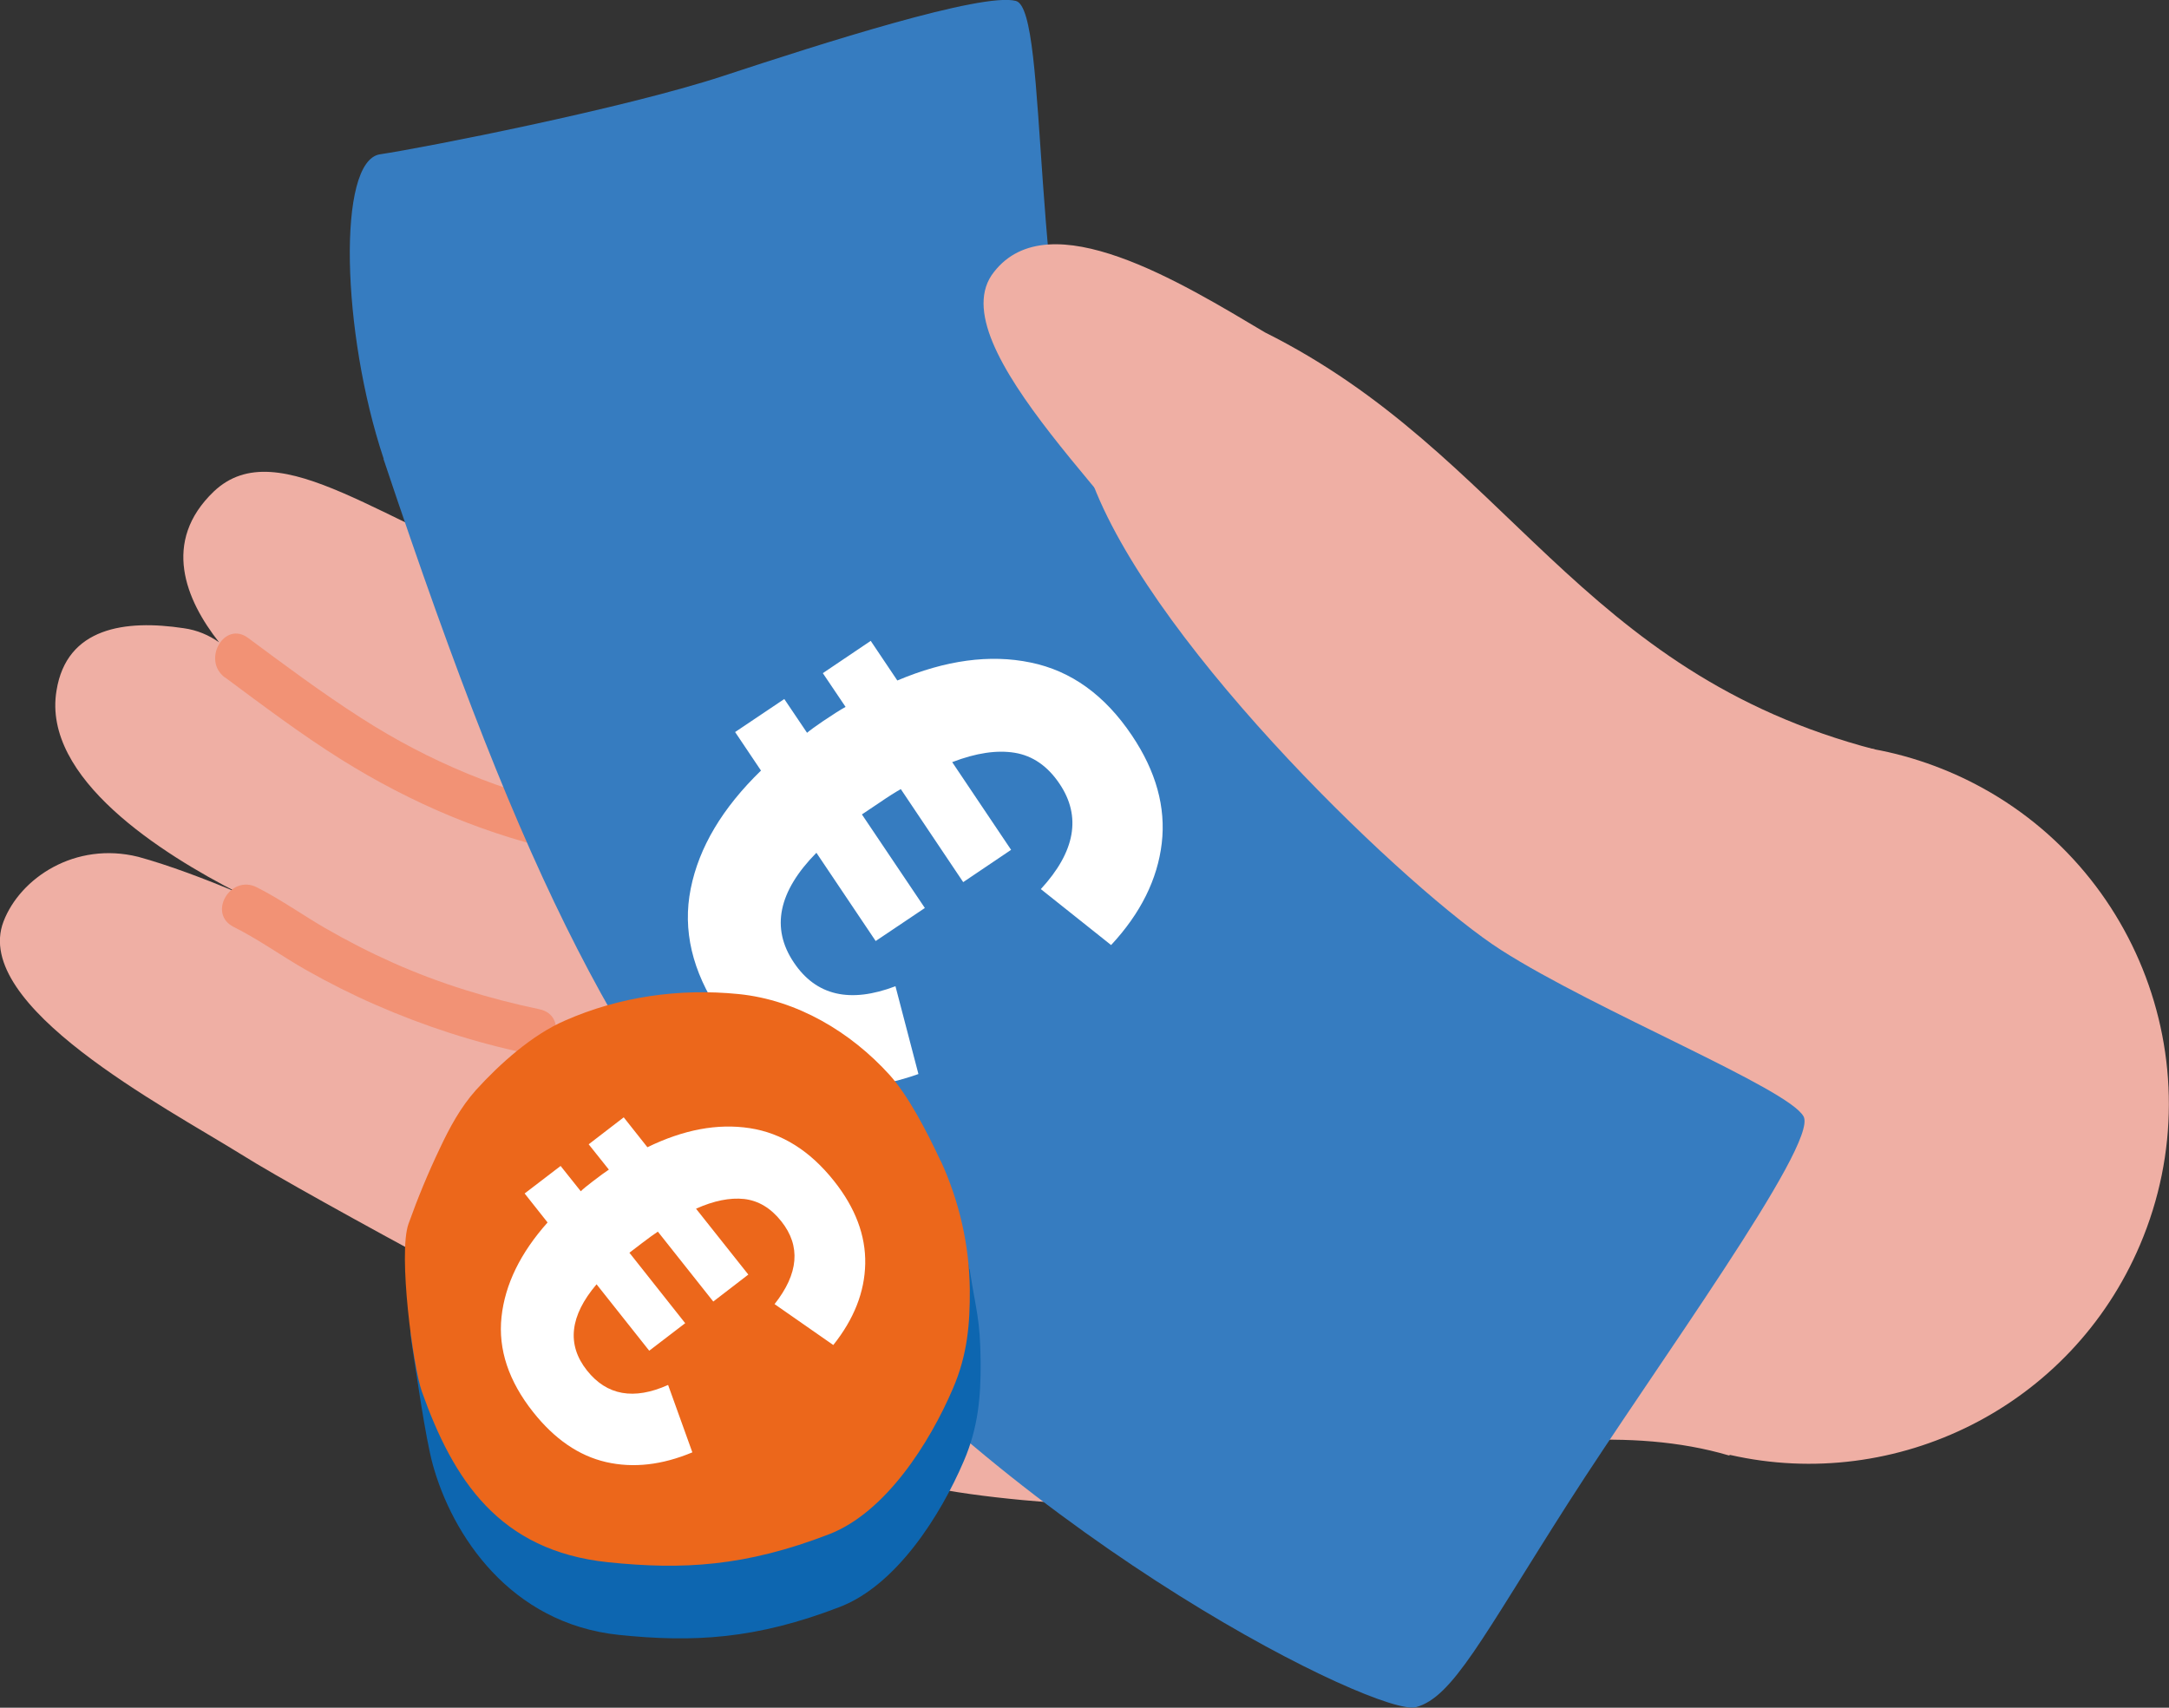 <?xml version="1.0" encoding="UTF-8"?><svg id="a" xmlns="http://www.w3.org/2000/svg" width="118.2" height="93.08" viewBox="0 0 118.2 93.08"><rect x="0" y="0" width="118.2" height="93.08" fill="#333333" stroke="none"/><defs><style>.b{fill:#367cc0;}.c{fill:#f29275;}.d{fill:#fff;}.e{fill:#ec671b;}.f{fill:#efafa4;}.g{fill:#0d66b0;}</style></defs><path class="f" d="M53.34,16.95c-4.86-2.07-12.61-5.52-15.08-1.29-3.51,5.83,19.45,17.86,12.64,20.39-2.34-.64-4.53-1.16-6.6-1.47l-.17-.07c-6.15-1.44-10.63-1.5-14.84-2.93-8.28-2.81-14.1-8.15-17.64-4.79-2.85,2.73-1.54,5.9.29,8.22,1.82,1.03,1.8,1.26,2.04,1.67-.35-.25-.63-.96-2.04-1.67-.55-.39-1.2-.67-1.93-.77-3.18-.48-6.38-.05-6.93,3.4-.8,4.78,5.74,8.9,9.91,11.03-1.74-.74-3.81-1.52-5.46-1.97-3.43-.85-6.43,1.15-7.34,3.53-1.75,4.59,8.77,10.09,12.94,12.68,3.76,2.37,18.84,10.38,21.64,11.87.28.17.46.25.46.25,1.2.66,2.38,1.27,3.51,1.75,9.1,4.49,13.46,4.86,23.76,5.45,6.69.54,21.02-6.06,31.72-2.9l.06-.03c9.06,2.06,18.58-2.6,22.34-11.45,4.25-9.98-.41-21.54-10.39-25.78-2.17-.92-4.46-1.44-6.68-1.51-2.58-.69-5.22-1.09-7.8-1.78-15.25-3.77-24.36-17.03-38.41-21.83Z"/><path class="c" d="M12.73,50.52c1.38.69,2.63,1.6,3.97,2.36,1.22.69,2.47,1.32,3.75,1.88,2.67,1.17,5.44,2.07,8.29,2.66,1.57.33,2.24-2.08.66-2.41-2.72-.57-5.41-1.39-7.95-2.52-1.28-.57-2.53-1.21-3.74-1.91s-2.43-1.57-3.72-2.22c-1.43-.72-2.7,1.43-1.26,2.16h0Z"/><path class="c" d="M12.26,36.92c2.06,1.53,4.14,3.1,6.31,4.46,3.86,2.42,8.04,4.19,12.5,5.12,1.57.33,2.24-2.08.66-2.41-4.32-.9-8.36-2.58-12.07-4.97-2.11-1.35-4.13-2.86-6.14-4.35-1.29-.96-2.54,1.21-1.26,2.16h0Z"/><path class="b" d="M20.91,25.01c-2.3-6.88-2.55-16.25-.2-16.6s13.24-2.48,18.67-4.26C44.81,2.36,53.53-.43,55.36.05s.7,17.27,4.22,26.38c3.52,9.11,17.35,22.24,22.22,25.35,5.17,3.31,15.7,7.56,16.49,9.08.79,1.52-8.11,13.68-12.83,21.06-4.71,7.38-6.29,10.59-8.3,11.13-2,.53-21.11-8.79-33.85-23.86-9.64-11.4-14.49-20.47-22.41-44.17h0Z"/><path class="d" d="M48.8,53.76l1.25,4.78c-2.19.78-4.21.91-6.07.38-1.86-.53-3.44-1.78-4.76-3.74-1.5-2.24-2.03-4.49-1.58-6.74.45-2.26,1.73-4.4,3.83-6.44l-1.41-2.1,2.68-1.8,1.24,1.84c.18-.15.47-.36.88-.64.54-.36.94-.62,1.22-.77l-1.24-1.84,2.61-1.76,1.45,2.16c2.63-1.11,5.05-1.44,7.26-.98,2.21.45,4.05,1.78,5.52,3.97,1.32,1.96,1.86,3.92,1.63,5.88s-1.15,3.82-2.76,5.55l-3.83-3.05c1.88-2.04,2.22-3.96,1.02-5.74-.65-.97-1.47-1.53-2.44-1.69-.98-.16-2.11.01-3.41.51l3.21,4.78-2.61,1.76-3.4-5.07c-.27.15-.67.4-1.18.75l-.94.63,3.43,5.1-2.68,1.8-3.23-4.81c-2.08,2.11-2.49,4.11-1.23,5.98,1.21,1.81,3.06,2.24,5.55,1.29h0Z"/><path class="g" d="M52.84,69.17c.35,2.31.58,2.67.6,5.1.01,1.81-.12,3.52-.92,5.37-1.27,2.97-3.67,6.75-6.74,7.94-4.58,1.77-8,1.95-12.05,1.53-5.95-.62-9.1-5.47-10.15-9.3-.39-1.43-.88-4.87-1.18-6.83s1.52-5.08,2.16-6.43c.53-1.13,1.13-2.24,1.97-3.18,1.3-1.43,3.05-3,4.84-3.78,2.97-1.31,6.23-1.77,9.46-1.45,3.2.32,6.12,2.07,8.24,4.41.99,1.1,3.4,4.31,3.75,6.62h.02Z"/><path class="e" d="M51.27,63.28c1.01,2.21,1.56,4.6,1.58,7.03.01,1.81-.12,3.52-.92,5.37-1.27,2.97-3.67,6.75-6.74,7.94-4.58,1.77-8,1.95-12.05,1.53-5.95-.62-8.44-4.5-10.15-9.3-.49-1.39-1.3-7.52-.73-9.14.5-1.4,1.07-2.78,1.71-4.12.53-1.13,1.13-2.24,1.97-3.18,1.3-1.43,3.05-3,4.84-3.78,2.97-1.31,6.23-1.77,9.46-1.45,3.2.32,6.12,2.07,8.24,4.41.99,1.1,1.99,2.99,2.78,4.69h.01Z"/><path class="d" d="M36.41,75.49l1.32,3.67c-1.65.69-3.21.87-4.7.53-1.48-.34-2.81-1.25-3.98-2.73-1.33-1.68-1.91-3.41-1.72-5.18s1.03-3.49,2.51-5.15l-1.25-1.58,1.96-1.5,1.1,1.38c.13-.13.34-.3.64-.53.39-.3.69-.52.89-.65l-1.1-1.38,1.91-1.47,1.29,1.63c1.97-.96,3.82-1.31,5.58-1.04,1.75.27,3.28,1.23,4.59,2.88,1.17,1.47,1.73,2.98,1.7,4.51-.03,1.54-.61,3.01-1.74,4.43l-3.2-2.23c1.31-1.66,1.44-3.16.37-4.51-.58-.73-1.25-1.13-2.03-1.22-.77-.08-1.64.09-2.62.53l2.85,3.59-1.91,1.47-3.02-3.81c-.2.13-.49.34-.87.63l-.68.52,3.04,3.84-1.96,1.5-2.87-3.62c-1.46,1.72-1.64,3.29-.52,4.7,1.08,1.36,2.55,1.62,4.41.79h0Z"/><path class="f" d="M102.21,40.86c-16.27-4.24-19.99-16.1-33.27-22.74-4.54-2.7-11.76-7.16-14.77-3.3-3.19,3.98,7.9,13.41,10.65,18.55,0,0,10.66,14.66,21.16,17.18,10.5,2.53,19.74-3.01,19.35-3.79s-2.92-5.07-2.92-5.07"/></svg>